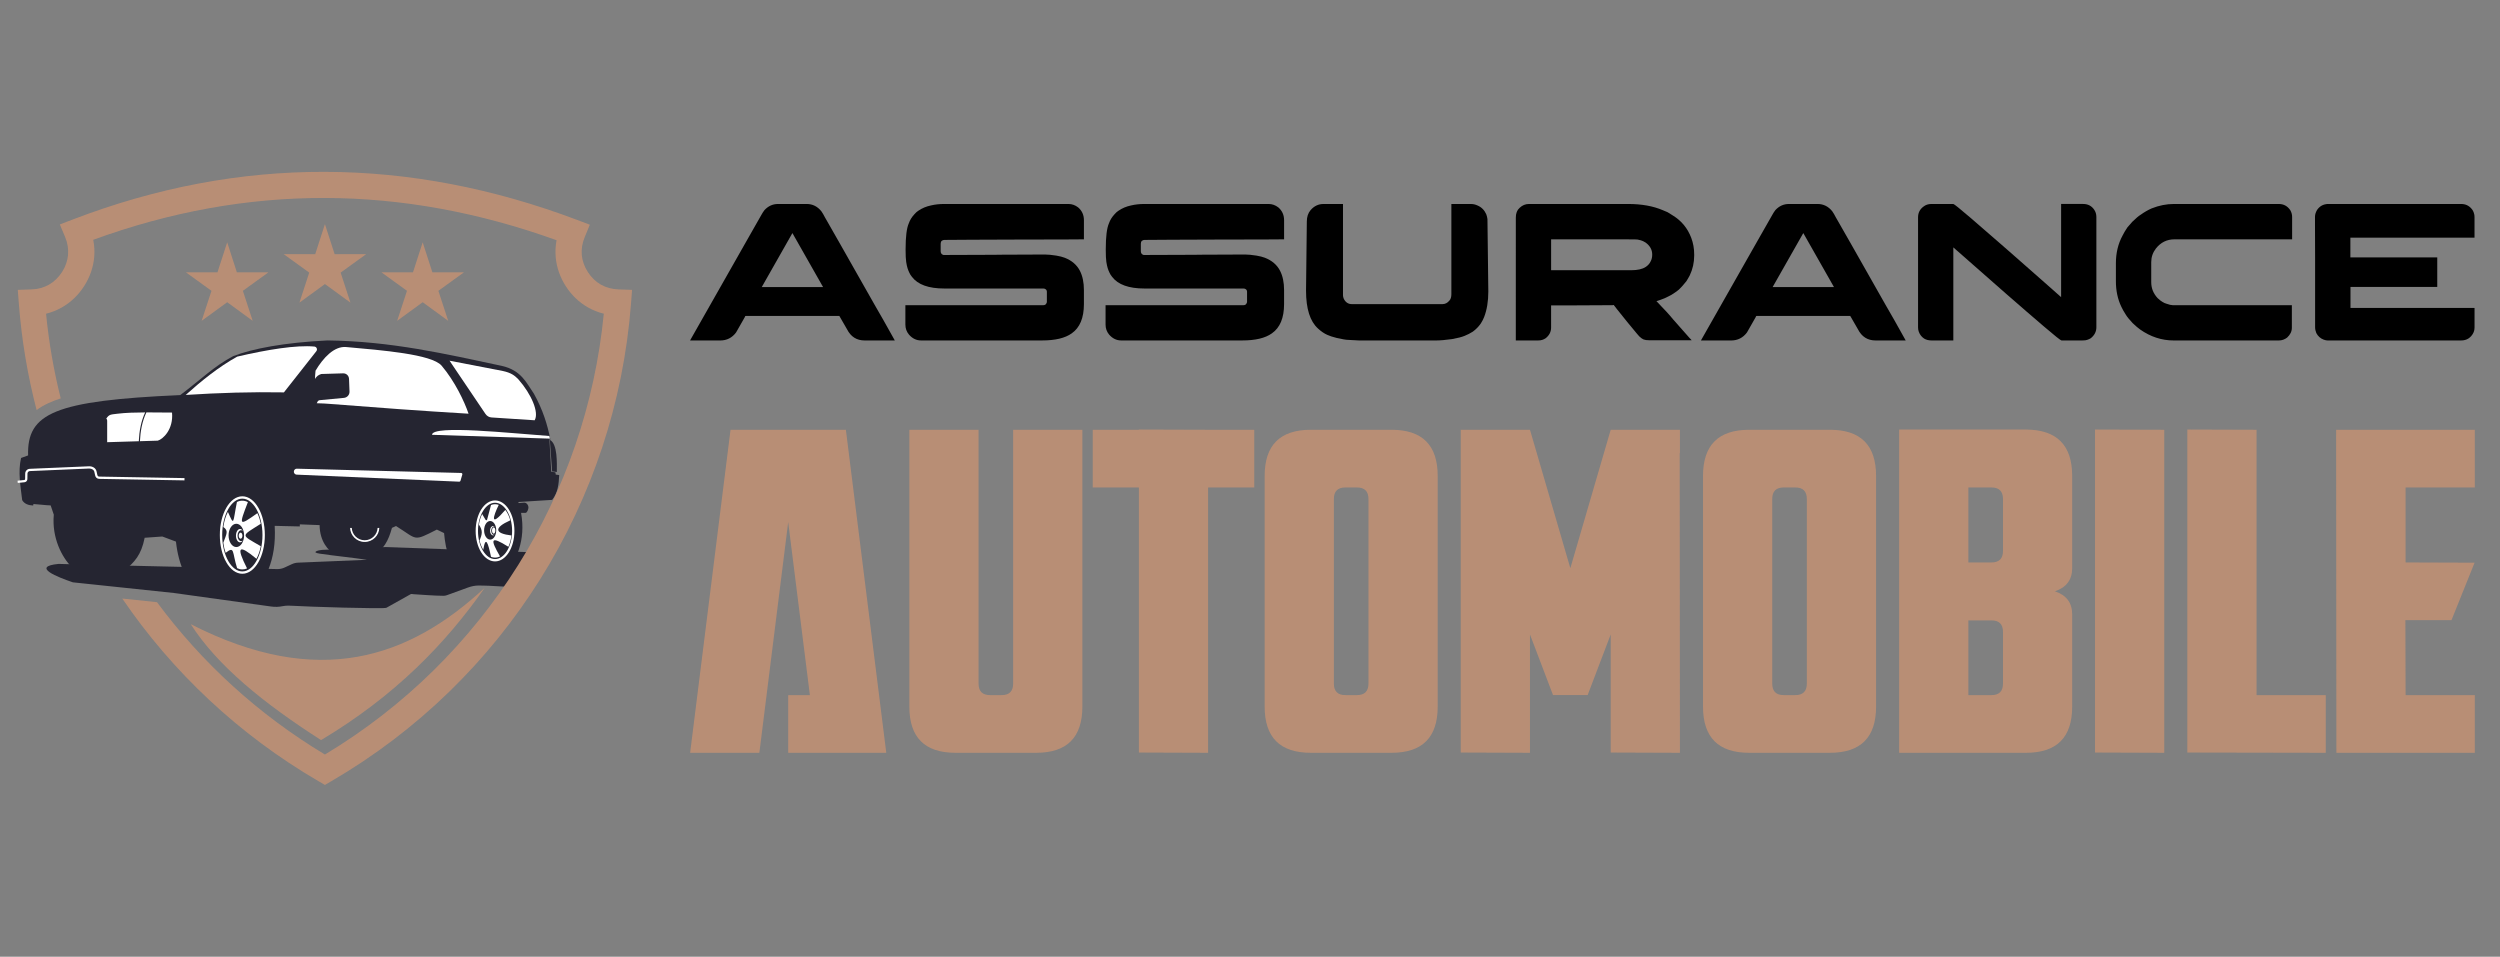 <?xml version="1.0" encoding="utf-8"?>
<!-- Generator: Adobe Illustrator 16.0.0, SVG Export Plug-In . SVG Version: 6.00 Build 0)  -->
<!DOCTYPE svg PUBLIC "-//W3C//DTD SVG 1.1//EN" "http://www.w3.org/Graphics/SVG/1.1/DTD/svg11.dtd">
<svg version="1.1" id="Calque_1" xmlns="http://www.w3.org/2000/svg" xmlns:xlink="http://www.w3.org/1999/xlink" x="0px" y="0px"
	 width="168.25px" height="64.39px" viewBox="0 0 168.25 64.39" enable-background="new 0 0 168.25 64.39" xml:space="preserve">
<rect x="0" y="0" width="168.25" height="64.39" fill="#808080" stroke="none"/>
<g>
	<g>
		<path fill-rule="evenodd" clip-rule="evenodd" fill="#252531" d="M6.483,38.018l12.162,0.281c0.185,0.004,0.344-0.029,0.512-0.106
			l0.479-0.223c0.144-0.066,0.278-0.099,0.436-0.104l4.626-0.192c-1.06-0.158-2.126-0.255-3.187-0.414
			c-0.604-0.09-0.081-0.239,0.168-0.253l4.222-0.192l9.625,0.343l0.486,0.466c0.066,0.064-0.924,0.715-0.938,0.805l-0.107,0.684
			c-0.015,0.099,0.046,0.188-0.006,0.274c-0.052,0.085-0.139,0.138-0.238,0.132l-1.833-0.098c-0.576-0.007-0.864-0.074-1.412,0.125
			l-1.405,0.511c-0.078,0.028-0.15,0.041-0.232,0.04c-0.663-0.006-1.348-0.067-2.011-0.107c-0.07-0.005-0.141-0.031-0.203,0.004
			l-1.622,0.909c-0.166,0.093-5.455-0.075-6.251-0.131c-0.258-0.019-0.49-0.025-0.73,0.023c-0.271,0.054-0.509,0.061-0.783,0.023
			l-6.544-0.911l-6.792-0.716c-0.997-0.337-2.85-1.056-0.967-1.24L6.483,38.018z"/>
		<path fill-rule="evenodd" clip-rule="evenodd" fill="#252531" d="M37.005,29.604l0.151,2.121l0.319,0.039
			C37.476,31.207,37.538,29.867,37.005,29.604L37.005,29.604z M1.891,30.65c-0.077-2.835,1.751-3.688,10.239-4.061
			c1.328-0.998,2.299-1.962,3.563-2.621c1.281-0.502,3.438-0.916,6.352-1.057c4.304,0.055,7.95,0.911,11.71,1.709
			c1.34,0.295,1.68,1.165,2.176,1.875c0.606,1.085,0.911,2.082,1.111,3.093c-0.021-0.012-0.044-0.023-0.067-0.032l0.126,2.194
			l0.279,0.038c0.008,0.05,0.015,0.1,0.021,0.151l0.234,0.034c-0.029,0.599-0.086,1.184-0.473,1.669l-2.278,0.143
			c0.007,0.024,0.015,0.049,0.023,0.074l0.349-0.03c0.188-0.016,0.308,0.168,0.308,0.333c0,0.099-0.085,0.352-0.197,0.352h-0.3
			c0.34,1.841-0.331,3.292-1.112,4.112c-0.571-0.377-2.043,0.333-2.684,0.1c-0.959-0.348-1.286-1.699-1.384-2.849L29.4,35.641
			c-1.624,0.823-1.267,0.683-2.748-0.239l-0.274,0.125c-0.236,0.867-0.564,1.469-1.243,1.829c-0.869-0.021-1.739-0.041-2.609-0.061
			c-0.411-0.208-1.008-0.845-1.017-1.955l-1.33-0.05l-0.004,0.14c-0.563-0.013-1.125-0.026-1.688-0.04
			c0.134,2.416-0.707,3.742-1.576,4.754l-3.551-0.142c-0.707-0.754-1.341-1.881-1.518-3.552l-0.917-0.343l-1.189,0.085
			c-0.233,1.175-0.696,1.647-1.345,2.191l-0.203,0.426L4.97,38.597c-0.05-0.146-0.1-0.293-0.15-0.44
			c-0.644-0.643-1.343-1.959-1.199-3.519l-0.212-0.624c-0.318-0.005-0.777-0.072-1.149-0.092c-0.032-0.003-0.005,0.1-0.036,0.099
			c-0.3-0.012-0.588-0.108-0.731-0.363c-0.11-0.946-0.293-1.892-0.075-2.837L1.891,30.65z"/>
		<path fill-rule="evenodd" clip-rule="evenodd" fill="#FFFFFF" d="M12.499,26.579c1.041-0.931,2.195-1.875,3.465-2.578
			c2.04-0.477,3.971-0.788,5.193-0.678c0.072,0.007,0.131,0.05,0.16,0.118c0.028,0.067,0.017,0.139-0.028,0.196
			c-0.727,0.923-1.455,1.847-2.181,2.77C16.946,26.368,14.754,26.435,12.499,26.579L12.499,26.579z"/>
		<path fill-rule="evenodd" clip-rule="evenodd" fill="#FFFFFF" d="M22.16,27.18c3.098,0.243,6.264,0.48,9.374,0.662
			c-0.282-0.826-0.922-2.181-1.818-3.237c-0.67-0.767-4.003-1.033-6.416-1.249c-0.814-0.073-1.545,0.723-2.064,1.589
			c-0.004,0.186-0.057,0.402-0.02,0.563c0.073-0.198,0.246-0.282,0.405-0.338l1.467-0.044c0.109-0.003,0.205,0.032,0.284,0.107
			c0.078,0.076,0.114,0.171,0.118,0.281l0.032,0.837c0.009,0.219-0.156,0.405-0.374,0.426l-1.625,0.154
			c-0.069,0.006-0.124,0.045-0.154,0.105l-0.052,0.103c0.056,0.002,0.111,0.004,0.166,0.005C21.714,27.149,21.93,27.163,22.16,27.18
			L22.16,27.18z"/>
		<path fill-rule="evenodd" clip-rule="evenodd" fill="#FFFFFF" d="M30.254,24.275l2.412,3.574c0.099,0.146,0.243,0.236,0.418,0.246
			l2.898,0.189c0.306-0.52-0.205-1.742-1.103-2.763c-0.258-0.263-0.487-0.432-1.031-0.552L30.254,24.275z"/>
		<path fill-rule="evenodd" clip-rule="evenodd" fill="#FFFFFF" d="M9.852,27.754c0.665-0.001,1.304,0.012,1.725,0.012
			c0.105,1.126-0.606,1.794-0.959,1.89l-1.201,0.037c0.017-0.335,0.053-0.669,0.124-1.003C9.608,28.377,9.707,28.065,9.852,27.754
			L9.852,27.754z M7.928,27.841c0.506-0.063,1.182-0.083,1.84-0.086c-0.14,0.305-0.237,0.611-0.302,0.919
			c-0.073,0.339-0.109,0.68-0.126,1.021L7.213,29.76v-1.447c0-0.056-0.02-0.103-0.059-0.142C7.347,27.874,7.454,27.901,7.928,27.841
			z"/>
		<path fill="#FFFFFF" d="M12.415,32.33l-5.721-0.101c-0.082-0.001-0.146-0.023-0.196-0.066c-0.05-0.042-0.082-0.101-0.098-0.179
			l-0.051-0.231c-0.016-0.068-0.058-0.122-0.115-0.158c-0.067-0.043-0.151-0.065-0.236-0.062l-3.985,0.17
			c-0.045,0.002-0.086,0.021-0.116,0.052c-0.029,0.031-0.048,0.071-0.048,0.117l-0.006,0.374C1.841,32.3,1.82,32.35,1.786,32.388
			c-0.035,0.037-0.083,0.062-0.137,0.067l-0.454,0.046L1.181,32.35l0.454-0.046c0.015-0.002,0.029-0.009,0.039-0.02
			c0.01-0.011,0.016-0.025,0.017-0.04l0.005-0.375c0.001-0.085,0.036-0.163,0.091-0.22c0.055-0.058,0.133-0.094,0.219-0.098
			l3.986-0.17c0.115-0.005,0.231,0.026,0.324,0.085c0.089,0.057,0.156,0.144,0.181,0.253l0.051,0.231
			c0.01,0.044,0.025,0.077,0.048,0.096c0.022,0.019,0.055,0.029,0.099,0.029l5.722,0.101L12.415,32.33z"/>
		<path fill="#FFFFFF" d="M25.528,35.528c-0.01,0.255-0.118,0.487-0.288,0.657c-0.177,0.179-0.424,0.289-0.696,0.289
			s-0.518-0.11-0.696-0.289c-0.169-0.169-0.277-0.401-0.288-0.657h0.115c0.009,0.225,0.105,0.427,0.253,0.575
			c0.157,0.159,0.375,0.256,0.615,0.256s0.458-0.097,0.615-0.256c0.149-0.148,0.244-0.35,0.255-0.575H25.528z"/>
		<path fill-rule="evenodd" clip-rule="evenodd" fill="#FFFFFF" d="M15.905,35.249c0.289,0,0.522,0.351,0.522,0.784
			s-0.234,0.784-0.522,0.784c-0.288,0-0.522-0.351-0.522-0.784S15.617,35.249,15.905,35.249L15.905,35.249z M15.945,33.785
			c-0.285,1.411-0.165,1.667-0.607,0.665c-0.146,0.283-0.254,0.632-0.306,1.018c0.361,0.252,0.219,0.454-0.003,1.056
			c0.03,0.244,0.084,0.472,0.156,0.681c0.625-0.48,0.425-0.068,0.772,1.033c0.113,0.055,0.23,0.084,0.352,0.084
			c0.109,0,0.216-0.023,0.317-0.068c-0.764-1.508-0.547-1.628,0.633-0.648c0.129-0.239,0.23-0.526,0.292-0.846
			c-1.36-0.798-1.375-0.636-0.001-1.509c-0.052-0.264-0.13-0.504-0.229-0.714c-1.264,0.895-1.253,0.852-0.638-0.744
			c-0.119-0.063-0.245-0.096-0.375-0.096C16.182,33.695,16.059,33.726,15.945,33.785z"/>
		<path fill-rule="evenodd" clip-rule="evenodd" fill="#FFFFFF" d="M16.191,35.846c0.069,0,0.125,0.092,0.125,0.205
			c0,0.113-0.057,0.205-0.125,0.205c-0.07,0-0.125-0.091-0.125-0.205C16.066,35.938,16.122,35.846,16.191,35.846L16.191,35.846z"/>
		<path fill-rule="evenodd" clip-rule="evenodd" fill="#FFFFFF" d="M16.155,35.601c0.074,0,0.141,0.047,0.189,0.124
			c-0.035-0.028-0.072-0.043-0.114-0.043c-0.135,0-0.244,0.164-0.244,0.368c0,0.204,0.109,0.369,0.244,0.369
			c0.042,0,0.079-0.016,0.114-0.043c-0.049,0.077-0.116,0.124-0.189,0.124c-0.152,0-0.275-0.202-0.275-0.449
			C15.88,35.802,16.003,35.601,16.155,35.601L16.155,35.601z"/>
		<path fill="#FFFFFF" d="M17.254,34.259c-0.245-0.432-0.579-0.7-0.946-0.7c-0.365,0-0.701,0.269-0.946,0.7
			c-0.252,0.446-0.409,1.065-0.409,1.749c0,0.685,0.156,1.303,0.409,1.749c0.246,0.432,0.581,0.7,0.946,0.7
			c0.367,0,0.701-0.268,0.946-0.7c0.253-0.446,0.41-1.064,0.41-1.749C17.665,35.324,17.508,34.705,17.254,34.259L17.254,34.259z
			 M16.309,33.4c0.427,0,0.811,0.299,1.083,0.78c0.268,0.469,0.432,1.115,0.432,1.827s-0.165,1.358-0.432,1.826
			c-0.272,0.482-0.656,0.781-1.083,0.781c-0.427,0-0.81-0.299-1.083-0.781c-0.267-0.468-0.431-1.114-0.431-1.826
			s0.165-1.358,0.431-1.827C15.499,33.699,15.882,33.4,16.309,33.4z"/>
		<path fill-rule="evenodd" clip-rule="evenodd" fill="#FFFFFF" d="M32.988,35.063c0.226,0,0.408,0.28,0.408,0.625
			c0,0.347-0.182,0.628-0.408,0.628c-0.225,0-0.408-0.281-0.408-0.628C32.581,35.343,32.763,35.063,32.988,35.063L32.988,35.063z
			 M33.045,33.987l-0.263,0.987c-0.006,0.021-0.024,0.036-0.046,0.04c-0.022,0.003-0.043-0.007-0.055-0.027l-0.231-0.39
			c-0.103,0.205-0.179,0.446-0.219,0.712c0.271,0.403,0.226,0.636,0.043,1.064c0.055,0.237,0.142,0.45,0.251,0.627
			c0.155-0.99,0.325-0.455,0.52,0.474c0.086,0.035,0.178,0.053,0.271,0.053c0.117,0,0.229-0.028,0.334-0.082
			c-0.656-1.14-0.678-1.426,0.564-0.646c0.102-0.22,0.172-0.48,0.203-0.762c-1.116-0.132-1.219-0.508-0.075-1.018
			c-0.074-0.275-0.19-0.516-0.334-0.7c-1.066,1.235-0.821,0.428-0.442-0.341c-0.08-0.029-0.164-0.044-0.25-0.044
			C33.222,33.934,33.131,33.952,33.045,33.987z"/>
		<path fill-rule="evenodd" clip-rule="evenodd" fill="#FFFFFF" d="M33.226,35.494c0.062,0,0.112,0.095,0.112,0.212
			c0,0.116-0.05,0.21-0.112,0.21c-0.063,0-0.113-0.094-0.113-0.21C33.112,35.589,33.163,35.494,33.226,35.494L33.226,35.494z"/>
		<path fill-rule="evenodd" clip-rule="evenodd" fill="#FFFFFF" d="M33.182,35.403c0.042,0,0.081,0.02,0.113,0.053
			c-0.018-0.012-0.04-0.019-0.062-0.019c-0.096,0-0.174,0.125-0.174,0.279c0,0.155,0.078,0.28,0.174,0.28
			c0.022,0,0.044-0.007,0.062-0.019c-0.032,0.034-0.071,0.053-0.113,0.053c-0.111,0-0.202-0.141-0.202-0.314
			S33.07,35.403,33.182,35.403L33.182,35.403z"/>
		<path fill="#FFFFFF" d="M34.118,34.377c-0.208-0.335-0.492-0.542-0.802-0.542s-0.592,0.207-0.8,0.542
			c-0.215,0.345-0.347,0.823-0.347,1.354c0,0.53,0.132,1.009,0.347,1.354c0.208,0.334,0.49,0.54,0.8,0.54s0.593-0.206,0.802-0.54
			c0.213-0.345,0.347-0.824,0.347-1.354C34.465,35.2,34.331,34.722,34.118,34.377L34.118,34.377z M33.316,33.68
			c0.367,0,0.698,0.234,0.933,0.614c0.23,0.369,0.372,0.877,0.372,1.437c0,0.56-0.142,1.067-0.372,1.437
			c-0.235,0.38-0.566,0.615-0.933,0.615s-0.697-0.234-0.934-0.615c-0.229-0.37-0.371-0.877-0.371-1.437
			c0-0.559,0.143-1.067,0.371-1.437C32.619,33.915,32.949,33.68,33.316,33.68z"/>
		<path fill-rule="evenodd" clip-rule="evenodd" fill="#FFFFFF" d="M19.977,31.543l11.06,0.287c0.026,0.001,0.048,0.013,0.064,0.034
			c0.016,0.022,0.02,0.046,0.013,0.072l-0.124,0.422c-0.011,0.038-0.044,0.061-0.083,0.059l-10.945-0.474
			c-0.057-0.003-0.106-0.027-0.141-0.071c-0.037-0.045-0.05-0.097-0.042-0.153l0.002-0.014
			C19.797,31.609,19.88,31.542,19.977,31.543L19.977,31.543z"/>
		<path fill-rule="evenodd" clip-rule="evenodd" fill="#FFFFFF" d="M36.968,29.342c-2.512-0.174-7.875-0.77-7.894-0.08l7.938,0.258
			C36.998,29.461,36.982,29.402,36.968,29.342L36.968,29.342z"/>
		<path fill="#B88E75" d="M12.836,42.006c1.802,2.805,4.879,5.304,8.771,7.802c4.958-2.961,8.368-6.471,11.016-10.25
			C27.54,44.273,21.457,46.408,12.836,42.006L12.836,42.006z"/>
		<polygon fill-rule="evenodd" clip-rule="evenodd" fill="#B88E75" points="21.868,15.083 22.521,17.106 24.646,17.102 
			22.925,18.347 23.585,20.368 21.868,19.116 20.151,20.368 20.811,18.347 19.089,17.102 21.214,17.106 		"/>
		<polygon fill-rule="evenodd" clip-rule="evenodd" fill="#B88E75" points="28.447,16.307 29.1,18.33 31.226,18.326 29.503,19.572 
			30.164,21.592 28.447,20.339 26.729,21.592 27.39,19.572 25.668,18.326 27.793,18.33 		"/>
		<polygon fill-rule="evenodd" clip-rule="evenodd" fill="#B88E75" points="15.29,16.307 15.942,18.33 18.068,18.326 16.345,19.572 
			17.006,21.592 15.29,20.339 13.571,21.592 14.233,19.572 12.51,18.326 14.636,18.33 		"/>
		<path fill="#B88E75" d="M42.468,20.423c-0.509,6.672-2.64,13.021-6.109,18.554c-3.451,5.504-8.228,10.196-14.05,13.592
			l-0.442,0.258l-0.442-0.258c-5.356-3.124-9.828-7.346-13.196-12.287l2.338,0.246c3.007,4.062,6.822,7.562,11.3,10.252
			c5.369-3.226,9.785-7.617,13-12.744c3.174-5.06,5.175-10.839,5.769-16.925c-0.376-0.093-0.732-0.233-1.063-0.421
			c-0.593-0.336-1.099-0.816-1.492-1.424c-0.39-0.604-0.618-1.264-0.68-1.944c-0.035-0.383-0.017-0.77,0.056-1.155
			c-5.204-1.874-10.402-2.831-15.593-2.844c-5.189-0.012-10.386,0.917-15.589,2.816c0.077,0.388,0.099,0.776,0.066,1.158
			c-0.058,0.681-0.285,1.344-0.679,1.959c-0.392,0.61-0.898,1.092-1.493,1.43C3.835,20.877,3.478,21.02,3.1,21.113
			c0.188,1.935,0.521,3.838,0.986,5.699c-0.578,0.184-1.144,0.429-1.622,0.784c-0.606-2.331-1.011-4.73-1.197-7.172l-0.07-0.917
			l0.923-0.03c0.435-0.015,0.833-0.125,1.179-0.322c0.343-0.195,0.642-0.482,0.878-0.851c0.234-0.365,0.369-0.755,0.402-1.15
			c0.035-0.401-0.031-0.811-0.199-1.208l-0.354-0.841l0.852-0.326c5.654-2.169,11.317-3.229,16.985-3.214
			c5.668,0.014,11.328,1.104,16.982,3.237l0.85,0.321l-0.345,0.839c-0.167,0.402-0.231,0.811-0.196,1.204
			c0.037,0.392,0.175,0.78,0.412,1.148c0.235,0.365,0.533,0.65,0.877,0.844c0.344,0.194,0.74,0.304,1.173,0.319l0.922,0.03
			L42.468,20.423z"/>
	</g>
	<g>
		<g>
			<path d="M52.361,13.728h1.932c0.391,0,0.718,0.162,0.982,0.487c0.07,0.097,0.159,0.246,0.263,0.449
				c0.018,0.026,0.033,0.052,0.047,0.08c0.04,0.061,0.378,0.655,1.015,1.78c0.181,0.321,0.387,0.686,0.62,1.094
				c1.446,2.555,2.19,3.86,2.229,3.917l0.772,1.378h-2.032c-0.537,0-0.932-0.252-1.187-0.758c-0.18-0.308-0.313-0.537-0.396-0.686
				c-0.07-0.128-0.11-0.196-0.118-0.205h-6.304c-0.01,0-0.019,0.004-0.03,0.014c-0.011,0.009-0.019,0.026-0.022,0.053l-0.594,1.042
				c-0.268,0.361-0.624,0.541-1.067,0.541h-2.012c-0.009,0-0.013-0.001-0.013-0.003c0-0.001,0-0.005,0-0.009
				c0.971-1.72,1.818-3.209,2.539-4.471c0.571-1.006,1.033-1.82,1.385-2.439c0.545-0.963,0.831-1.464,0.856-1.504
				c0.071-0.132,0.146-0.249,0.225-0.35C51.706,13.864,52.009,13.728,52.361,13.728z M53.329,15.686l-2.063,3.634h4.127
				C54.044,16.955,53.357,15.744,53.329,15.686z"/>
			<path d="M63.539,13.728h8.374c0.229,0,0.444,0.076,0.646,0.23c0.26,0.224,0.389,0.512,0.389,0.863v1.286h-0.013
				c-0.616,0.009-1.917,0.013-3.904,0.013c-1.565,0.009-2.779,0.014-3.64,0.014c-0.902,0.008-1.515,0.013-1.84,0.013
				c-0.066,0-0.125,0.022-0.178,0.066c-0.044,0.044-0.067,0.108-0.067,0.192v0.5c0,0.12,0.05,0.2,0.152,0.244
				c0.014,0.004,0.024,0.007,0.034,0.01c0.008,0.001,0.019,0.002,0.032,0.002c1.996-0.008,3.135-0.013,3.416-0.013
				c0.071,0,0.198-0.002,0.383-0.006c0.518-0.009,1.502-0.013,2.954-0.013h0.052c0.189,0,0.442,0.024,0.759,0.073
				c0.227,0.039,0.417,0.087,0.566,0.144c0.475,0.186,0.816,0.478,1.023,0.878c0.18,0.351,0.27,0.784,0.27,1.298v0.944
				c0,0.932-0.274,1.588-0.823,1.971c-0.444,0.317-1.107,0.475-1.985,0.475h-8.157c-0.308,0-0.576-0.13-0.805-0.389
				c-0.163-0.193-0.245-0.419-0.245-0.679v-1.306h9.292c0.105,0,0.176-0.05,0.211-0.152c0.009-0.013,0.014-0.026,0.016-0.039
				c0.002-0.013,0.003-0.022,0.003-0.026v-0.693c0-0.093-0.051-0.159-0.152-0.198c-0.026-0.009-0.053-0.013-0.079-0.013h-6.673
				c-1.056,0-1.781-0.262-2.176-0.785c-0.08-0.097-0.136-0.187-0.172-0.271c-0.043-0.084-0.085-0.187-0.125-0.311
				c-0.035-0.113-0.065-0.254-0.091-0.422c-0.027-0.18-0.04-0.446-0.04-0.797v-0.053c0-0.849,0.072-1.433,0.218-1.754
				c0.075-0.215,0.2-0.417,0.376-0.606c0.097-0.11,0.182-0.187,0.257-0.231c0.255-0.176,0.543-0.297,0.864-0.363
				C62.934,13.76,63.226,13.728,63.539,13.728z"/>
			<path d="M77.01,13.728h8.374c0.229,0,0.444,0.076,0.647,0.23c0.259,0.224,0.388,0.512,0.388,0.863v1.286h-0.012
				c-0.616,0.009-1.917,0.013-3.905,0.013c-1.564,0.009-2.778,0.014-3.64,0.014c-0.901,0.008-1.514,0.013-1.84,0.013
				c-0.066,0-0.125,0.022-0.178,0.066c-0.044,0.044-0.066,0.108-0.066,0.192v0.5c0,0.12,0.051,0.2,0.152,0.244
				c0.014,0.004,0.024,0.007,0.033,0.01c0.009,0.001,0.019,0.002,0.034,0.002c1.995-0.008,3.135-0.013,3.415-0.013
				c0.07,0,0.198-0.002,0.383-0.006c0.518-0.009,1.502-0.013,2.954-0.013h0.053c0.189,0,0.441,0.024,0.758,0.073
				c0.229,0.039,0.417,0.087,0.566,0.144c0.476,0.186,0.816,0.478,1.022,0.878c0.18,0.351,0.27,0.784,0.27,1.298v0.944
				c0,0.932-0.273,1.588-0.823,1.971c-0.444,0.317-1.105,0.475-1.985,0.475h-8.157c-0.309,0-0.576-0.13-0.806-0.389
				c-0.162-0.193-0.243-0.419-0.243-0.679v-1.306h9.291c0.106,0,0.176-0.05,0.211-0.152c0.009-0.013,0.014-0.026,0.017-0.039
				c0.002-0.013,0.003-0.022,0.003-0.026v-0.693c0-0.093-0.051-0.159-0.152-0.198c-0.026-0.009-0.052-0.013-0.08-0.013h-6.673
				c-1.055,0-1.78-0.262-2.176-0.785c-0.079-0.097-0.136-0.187-0.172-0.271c-0.044-0.084-0.086-0.187-0.125-0.311
				c-0.035-0.113-0.065-0.254-0.092-0.422c-0.026-0.18-0.039-0.446-0.039-0.797v-0.053c0-0.849,0.072-1.433,0.217-1.754
				c0.075-0.215,0.199-0.417,0.375-0.606c0.098-0.11,0.182-0.187,0.258-0.231c0.254-0.176,0.542-0.297,0.863-0.363
				C76.405,13.76,76.698,13.728,77.01,13.728z"/>
			<path d="M91.464,22.913c-0.338-0.013-0.587-0.026-0.745-0.04c-0.124,0-0.373-0.042-0.745-0.125
				c-0.283-0.071-0.497-0.141-0.647-0.212c-0.207-0.091-0.413-0.231-0.62-0.421c-0.541-0.484-0.811-1.334-0.811-2.551l0.053-4.657
				c0-0.312,0.085-0.569,0.257-0.771c0.237-0.272,0.526-0.408,0.864-0.408h1.313v6.145c0,0.07,0.017,0.148,0.052,0.232
				c0.118,0.24,0.298,0.362,0.541,0.362h6.107c0.175,0,0.327-0.078,0.455-0.231c0.092-0.093,0.139-0.24,0.139-0.442v-6.053
				c0-0.004,0-0.008,0-0.01c0-0.001,0.004-0.002,0.013-0.002h1.306c0.15,0,0.295,0.032,0.436,0.098
				c0.272,0.115,0.47,0.312,0.593,0.594c0.039,0.105,0.066,0.212,0.08,0.323c0.039,2.884,0.059,4.507,0.059,4.873
				c0,0.665-0.095,1.24-0.285,1.727c-0.048,0.127-0.121,0.269-0.218,0.422c-0.145,0.211-0.324,0.396-0.54,0.554
				c-0.18,0.115-0.365,0.209-0.553,0.283c-0.19,0.08-0.474,0.153-0.851,0.219c-0.436,0.061-0.796,0.092-1.082,0.092H91.464z"/>
			<path d="M102.893,13.728h6.687c0.901,0,1.679,0.14,2.334,0.421c0.132,0.053,0.235,0.097,0.311,0.131
				c0.109,0.063,0.226,0.135,0.35,0.218c0.584,0.356,1,0.859,1.246,1.509c0.131,0.349,0.198,0.718,0.198,1.108v0.086
				c0,0.47-0.099,0.915-0.298,1.332c-0.061,0.119-0.138,0.25-0.229,0.396c-0.08,0.104-0.175,0.217-0.284,0.336
				c-0.053,0.061-0.106,0.116-0.159,0.165l-0.066,0.066l-0.052,0.039l-0.099,0.08c-0.079,0.057-0.178,0.123-0.296,0.198
				c-0.018,0.009-0.035,0.02-0.053,0.033c-0.119,0.061-0.226,0.116-0.323,0.165c-0.048,0.022-0.095,0.044-0.139,0.065
				c-0.171,0.071-0.352,0.135-0.541,0.192c0.545,0.563,0.918,0.971,1.121,1.227c0.136,0.154,0.271,0.305,0.403,0.456
				c0.25,0.289,0.489,0.56,0.717,0.811c0.071,0.065,0.113,0.111,0.125,0.138h-2.848c-0.163,0-0.29-0.018-0.383-0.053
				c-0.026-0.014-0.05-0.026-0.072-0.04c-0.022-0.013-0.046-0.029-0.073-0.045c-0.092-0.063-0.196-0.166-0.309-0.311
				c-0.418-0.497-0.861-1.041-1.327-1.629l-0.23-0.296c-0.013,0-0.04,0.003-0.079,0.013c-0.273,0-1.093,0.004-2.46,0.013h-1.675
				v1.497c0,0.282-0.121,0.519-0.363,0.713c-0.145,0.101-0.312,0.151-0.501,0.151h-1.511V14.65c0-0.148,0.019-0.268,0.054-0.355
				c0.018-0.052,0.048-0.115,0.092-0.185c0.031-0.044,0.068-0.086,0.112-0.125C102.457,13.813,102.663,13.728,102.893,13.728z
				 M104.39,16.108v2.077h5.4c0.422,0,0.743-0.073,0.962-0.218c0.159-0.101,0.274-0.234,0.35-0.402
				c0.062-0.126,0.092-0.271,0.092-0.434c0-0.321-0.147-0.589-0.442-0.805c-0.044-0.031-0.09-0.057-0.139-0.078
				c-0.013-0.005-0.026-0.012-0.04-0.021c-0.079-0.039-0.2-0.075-0.362-0.105c-0.052,0-0.125-0.004-0.217-0.013H104.39z"/>
			<path d="M120.393,13.728h1.933c0.391,0,0.718,0.162,0.982,0.487c0.07,0.097,0.158,0.246,0.263,0.449
				c0.019,0.026,0.035,0.052,0.047,0.08c0.04,0.061,0.377,0.655,1.016,1.78c0.18,0.321,0.386,0.686,0.62,1.094
				c1.446,2.555,2.188,3.86,2.229,3.917l0.771,1.378h-2.03c-0.536,0-0.932-0.252-1.188-0.758c-0.18-0.308-0.312-0.537-0.396-0.686
				c-0.071-0.128-0.109-0.196-0.119-0.205h-6.304c-0.008,0-0.019,0.004-0.029,0.014c-0.012,0.009-0.02,0.026-0.023,0.053
				l-0.594,1.042c-0.268,0.361-0.625,0.541-1.068,0.541h-2.012c-0.008,0-0.013-0.001-0.013-0.003c0-0.001,0-0.005,0-0.009
				c0.972-1.72,1.818-3.209,2.539-4.471c0.572-1.006,1.033-1.82,1.386-2.439c0.544-0.963,0.83-1.464,0.857-1.504
				c0.07-0.132,0.145-0.249,0.224-0.35C119.739,13.864,120.042,13.728,120.393,13.728z M121.362,15.686l-2.064,3.634h4.128
				C122.077,16.955,121.389,15.744,121.362,15.686z"/>
			<path d="M129.975,13.728h1.484c0.049,0,0.443,0.318,1.187,0.955c0.744,0.638,1.579,1.365,2.509,2.179
				c0.931,0.817,1.757,1.542,2.478,2.18l1.08,0.956v-6.271h1.484c0.312,0,0.556,0.123,0.731,0.369
				c0.106,0.149,0.158,0.319,0.158,0.508v7.418c0,0.295-0.126,0.542-0.376,0.74c-0.066,0.044-0.148,0.081-0.244,0.111
				c-0.062,0.027-0.173,0.04-0.336,0.04h-1.393c-0.052,0-0.451-0.317-1.198-0.956c-0.746-0.638-1.588-1.364-2.52-2.179
				c-0.933-0.814-1.758-1.542-2.479-2.179l-1.081-0.949v6.264h-1.444c-0.217,0-0.391-0.044-0.528-0.132
				c-0.162-0.109-0.279-0.259-0.35-0.449c-0.035-0.092-0.052-0.19-0.052-0.297v-7.412c0-0.298,0.121-0.538,0.362-0.718
				C129.596,13.787,129.772,13.728,129.975,13.728z"/>
			<path d="M146.302,13.728h7.062c0.328,0,0.584,0.14,0.774,0.421c0.083,0.145,0.122,0.297,0.122,0.455v1.503h-7.917
				c-0.511,0-0.929,0.207-1.253,0.62c-0.208,0.273-0.312,0.578-0.312,0.916v1.352c0,0.405,0.144,0.761,0.431,1.07
				c0.137,0.126,0.243,0.212,0.33,0.257c0.077,0.052,0.165,0.092,0.262,0.118c0.186,0.066,0.326,0.099,0.422,0.099h8.019v1.523
				c0,0.242-0.106,0.461-0.321,0.66c-0.17,0.127-0.353,0.191-0.557,0.191h-7.075c-0.809,0-1.565-0.248-2.268-0.745
				c-0.118-0.083-0.285-0.226-0.5-0.428c-0.226-0.241-0.377-0.431-0.457-0.567c-0.132-0.202-0.23-0.378-0.297-0.527
				c-0.246-0.51-0.367-1.081-0.367-1.714v-1.214c0-0.689,0.147-1.312,0.449-1.866c0.076-0.158,0.186-0.339,0.32-0.541
				c0.035-0.04,0.075-0.084,0.114-0.132c0.066-0.078,0.14-0.164,0.224-0.256c0.233-0.229,0.422-0.387,0.566-0.475
				c0.246-0.176,0.49-0.316,0.732-0.422C145.307,13.826,145.805,13.728,146.302,13.728z"/>
			<path d="M165.636,13.728c0.286,0,0.518,0.107,0.7,0.322c0.084,0.093,0.143,0.216,0.179,0.37c0.014,0.052,0.02,0.127,0.02,0.224
				v1.352h-8.355v1.325h5.847v1.992h-5.832l-0.008,0.007v1.404h8.343c0,0,0.006,0.002,0.006,0.006v1.325
				c0,0.203-0.074,0.392-0.227,0.567c-0.09,0.092-0.158,0.147-0.196,0.166c-0.134,0.083-0.295,0.125-0.486,0.125h-8.989
				c-0.062,0-0.146-0.017-0.249-0.052c-0.227-0.084-0.392-0.233-0.502-0.448c-0.052-0.125-0.081-0.256-0.081-0.396v-4.635
				c-0.002-0.225-0.007-0.955-0.007-2.19v-0.607c0-0.146,0.048-0.297,0.138-0.455c0.098-0.141,0.214-0.244,0.346-0.31
				c0.096-0.044,0.169-0.068,0.218-0.072c0.025-0.01,0.066-0.016,0.118-0.02H165.636z"/>
		</g>
		<g>
			<g>
				<path fill="#B88E75" d="M54.505,46.781l-1.459-11.646l-1.941,15.529h-4.659l2.718-21.739h7.764l2.718,21.739h-6.6v-3.882H54.505
					z"/>
				<path fill="#B88E75" d="M68.185,28.924h4.659v18.633c0,2.071-1.036,3.106-3.105,3.106h-5.435c-2.071,0-3.105-1.035-3.105-3.106
					V28.924h4.658v17.081c0,0.518,0.258,0.776,0.777,0.776h0.775c0.519,0,0.776-0.259,0.776-0.776V28.924z"/>
				<path fill="#B88E75" d="M76.647,28.924v-0.015l4.658,0.015h3.106v3.882h-3.106v17.857l-4.658-0.017V32.806h-3.105v-3.882H76.647
					z"/>
				<path fill="#B88E75" d="M88.216,28.924h5.435c2.07,0,3.106,1.035,3.106,3.106v15.527c0,2.071-1.036,3.106-3.106,3.106h-5.435
					c-2.07,0-3.105-1.035-3.105-3.106V32.03C85.111,29.959,86.146,28.924,88.216,28.924z M89.769,33.583v12.422
					c0,0.518,0.258,0.776,0.776,0.776h0.776c0.518,0,0.777-0.259,0.777-0.776V33.583c0-0.517-0.259-0.777-0.777-0.777h-0.776
					C90.027,32.806,89.769,33.065,89.769,33.583z"/>
				<path fill="#B88E75" d="M102.967,42.698v7.965l-4.658-0.017V28.924h4.658l2.717,9.316l2.717-9.316h4.658v1.552l-0.015,0.032
					l0.015,20.155l-4.658-0.017v-7.949l-1.553,4.083h-2.329L102.967,42.698z"/>
				<path fill="#B88E75" d="M117.719,28.924h5.435c2.07,0,3.106,1.035,3.106,3.106v15.527c0,2.071-1.036,3.106-3.106,3.106h-5.435
					c-2.071,0-3.106-1.035-3.106-3.106V32.03C114.613,29.959,115.648,28.924,117.719,28.924z M119.271,33.583v12.422
					c0,0.518,0.259,0.776,0.776,0.776h0.776c0.518,0,0.777-0.259,0.777-0.776V33.583c0-0.517-0.259-0.777-0.777-0.777h-0.776
					C119.53,32.806,119.271,33.065,119.271,33.583z"/>
				<path fill="#B88E75" d="M127.813,28.909h8.541c2.069,0.011,3.104,1.05,3.104,3.121v6.21c0,0.776-0.39,1.295-1.164,1.553
					c0.774,0.259,1.164,0.775,1.164,1.552v6.212c0,2.071-1.035,3.106-3.104,3.106h-8.541V28.909z M132.471,37.853h1.554
					c0.518,0,0.776-0.259,0.776-0.776v-3.494c0-0.517-0.259-0.777-0.776-0.777h-1.554V37.853z M132.471,46.781h1.554
					c0.518,0,0.776-0.259,0.776-0.776v-3.478c0-0.518-0.259-0.775-0.776-0.775h-1.554V46.781z"/>
				<path fill="#B88E75" d="M145.654,28.924v21.739l-4.659-0.017V28.909L145.654,28.924z"/>
				<path fill="#B88E75" d="M151.866,28.924v17.857h4.657v3.882l-9.317-0.017V28.909L151.866,28.924z"/>
				<path fill="#B88E75" d="M166.555,28.924v3.882h-4.658v5.047l4.642,0.016l-1.554,3.867h-3.102l0.014,5.046h4.658v3.882h-9.316
					l-0.017-21.739H166.555z"/>
			</g>
		</g>
	</g>
</g>
</svg>
